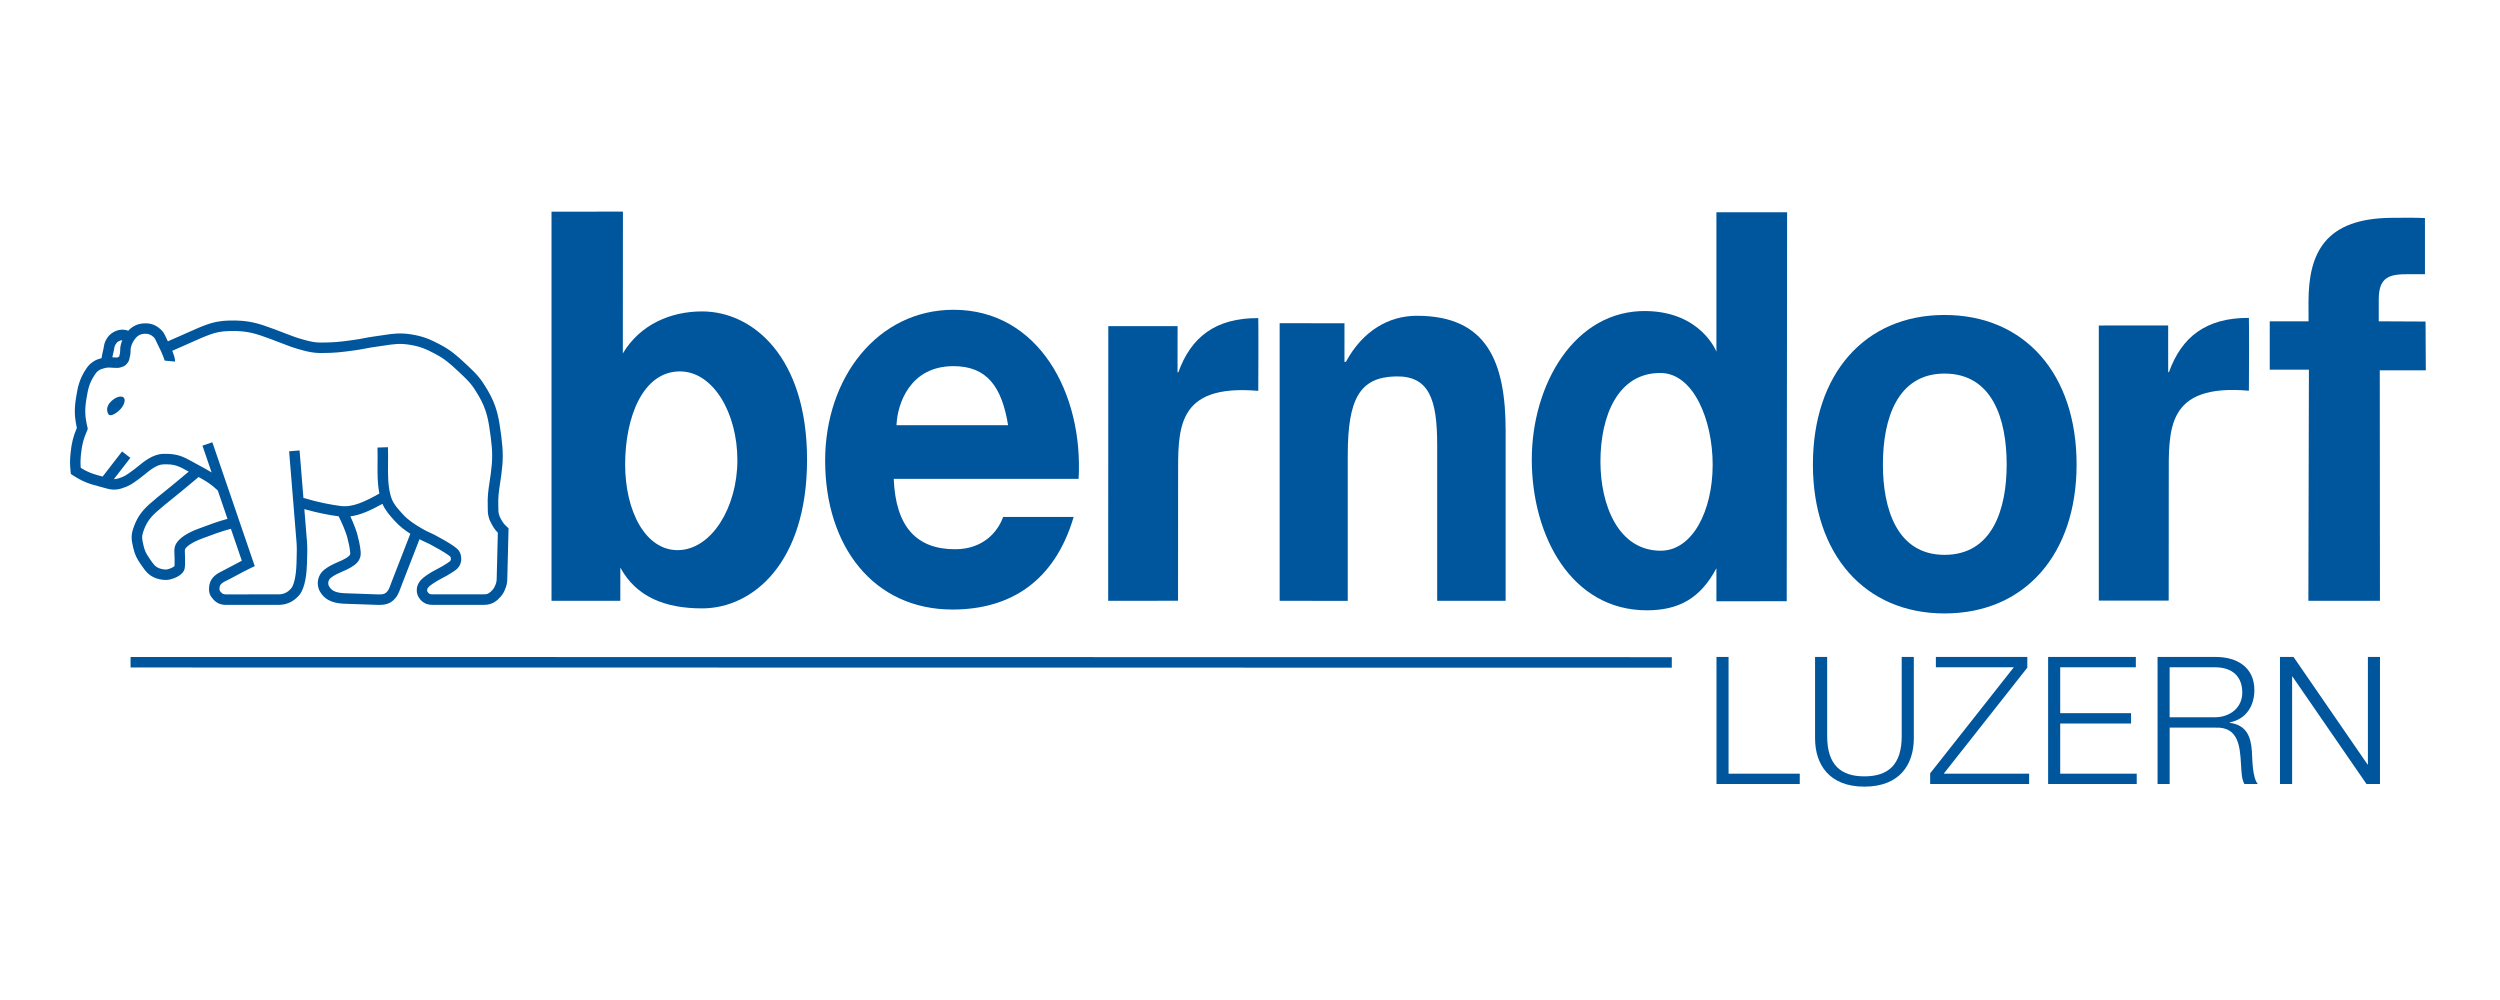 <?xml version="1.0" encoding="utf-8"?>
<!-- Generator: Adobe Illustrator 16.0.4, SVG Export Plug-In . SVG Version: 6.00 Build 0)  -->
<!DOCTYPE svg PUBLIC "-//W3C//DTD SVG 1.1//EN" "http://www.w3.org/Graphics/SVG/1.1/DTD/svg11.dtd">
<svg version="1.1" id="Ebene_1" xmlns="http://www.w3.org/2000/svg" xmlns:xlink="http://www.w3.org/1999/xlink" x="0px" y="0px"
	 width="141.732px" height="56.693px" viewBox="0 0 141.732 56.693" enable-background="new 0 0 141.732 56.693"
	 xml:space="preserve">
<path fill="#00569D" d="M130.868,34.062h4.058l-0.01-13.066h2.61l-0.015-2.767l-2.653-0.013V16.97c0-1.309,0.649-1.426,1.692-1.426
	c0.493,0,0.497,0,0.927,0v-3.182c-0.656-0.029-1.175-0.015-1.861-0.013c-3.825,0.02-4.741,2.009-4.741,4.779l0.003,1.089h-2.2v2.741
	h2.22L130.868,34.062"/>
<path fill="#00569D" d="M62.826,34.062l3.96-0.004l0.004-6.941c0-2.77-0.164-5.363,4.545-4.958c0.006,0,0.014-4.124,0-4.124
	c-2.44-0.014-3.816,1.089-4.529,3.065l-0.048,0.013l0.003-2.625h-3.928L62.826,34.062"/>
<path fill="#00569D" d="M72.546,34.062l3.862,0.002v-8.25c0-3.198,0.674-4.428,2.716-4.474c1.896-0.042,2.354,1.293,2.354,3.882
	v8.84h3.881v-9.625c0-3.894-1.033-6.535-5.033-6.535c-1.589,0-3.071,0.849-4.024,2.614h-0.08v-2.189l-3.675-0.004V34.062"/>
<path fill-rule="evenodd" clip-rule="evenodd" fill="#00569D" d="M102.779,26.331c0,5.092,2.934,8.447,7.462,8.447
	c4.554,0,7.487-3.354,7.487-8.447c0-5.123-2.934-8.474-7.487-8.474C105.713,17.856,102.779,21.208,102.779,26.331 M106.747,26.331
	c0-2.576,0.811-5.152,3.494-5.152c2.713,0,3.523,2.576,3.523,5.152c0,2.546-0.811,5.125-3.523,5.125
	C107.558,31.456,106.747,28.876,106.747,26.331z"/>
<path fill="#00569D" d="M118.987,34.051l3.962-0.003l0.004-6.94c0-2.77-0.166-5.365,4.543-4.957c0.008,0,0.015-4.129,0-4.129
	c-2.438-0.011-3.816,1.089-4.529,3.069l-0.047,0.013v-2.653l-3.933,0.003V34.051"/>
<path fill-rule="evenodd" clip-rule="evenodd" fill="#00569D" d="M50.824,24.104c0.052-1.218,0.765-3.346,3.232-3.346
	c1.889,0,2.739,1.156,3.095,3.346H50.824 M61.149,27.149c0.275-4.838-2.265-9.587-7.087-9.587c-4.3,0-7.282,3.835-7.282,8.553
	c0,4.87,2.754,8.441,7.222,8.441c3.205,0,5.771-1.535,6.867-5.248H56.87c-0.317,0.877-1.159,1.83-2.722,1.83
	c-2.165,0-3.37-1.246-3.479-3.989H61.149z"/>
<path fill-rule="evenodd" clip-rule="evenodd" fill="#00569D" d="M41.804,26.091c0,2.656-1.452,5.073-3.364,5.098
	c-1.843,0.021-2.999-2.204-2.999-4.861c0-2.689,1.01-5.272,3.105-5.272C40.425,21.056,41.804,23.401,41.804,26.091 M31.267,34.062
	h3.9l0.002-1.883c0.895,1.651,2.52,2.312,4.634,2.312c2.865,0,5.951-2.562,5.951-8.434c0-5.838-3.086-8.402-5.951-8.402
	c-1.78,0-3.519,0.741-4.493,2.382l0.006-8.04l-4.049,0.003V34.062z"/>
<path fill-rule="evenodd" clip-rule="evenodd" fill="#00569D" d="M97.096,26.353c0,2.59-1.136,4.864-2.941,4.868
	c-2.411,0.002-3.422-2.587-3.422-5.052c0-2.589,0.99-5.049,3.422-5.023C96.007,21.163,97.096,23.797,97.096,26.353 M97.309,34.088
	l3.985-0.004l0.022-22.05h-4.008v7.904c0,0-0.854-2.236-3.942-2.304c-4.105-0.087-6.525,4.179-6.525,8.412
	c0,4.354,2.251,8.554,6.525,8.554c1.807,0,3.042-0.682,3.942-2.386V34.088z"/>
<polyline fill="#00569D" points="7.402,37.842 94.779,37.853 94.779,37.257 7.402,37.246 7.402,37.842 "/>
<g>
	<polyline fill="#00569D" points="97.312,37.244 97.997,37.244 97.997,43.862 102.033,43.862 102.033,44.447 97.312,44.447 
		97.312,37.244 	"/>
	<path fill="#00569D" d="M102.901,37.244h0.686v4.46c-0.009,1.673,0.788,2.31,2.109,2.31c1.33,0,2.128-0.637,2.117-2.31v-4.46h0.687
		v4.61c0,1.483-0.797,2.743-2.804,2.743c-1.997,0-2.795-1.26-2.795-2.743V37.244"/>
</g>
<polyline fill="#00569D" points="109.75,37.244 114.934,37.244 114.934,37.851 110.195,43.862 115.037,43.862 115.037,44.447 
	109.426,44.447 109.426,43.842 114.169,37.83 109.75,37.83 109.75,37.244 "/>
<polyline fill="#00569D" points="116.114,37.244 121.087,37.244 121.087,37.83 116.799,37.83 116.799,40.432 120.816,40.432 
	120.816,41.018 116.799,41.018 116.799,43.862 121.137,43.862 121.137,44.447 116.114,44.447 116.114,37.244 "/>
<path fill="#00569D" d="M122.317,37.244h3.301c1.189,0,2.189,0.575,2.189,1.877c0,0.908-0.475,1.654-1.402,1.835v0.021
	c0.937,0.121,1.209,0.767,1.261,1.625c0.03,0.494,0.03,1.482,0.334,1.846h-0.759c-0.17-0.283-0.17-0.817-0.192-1.121
	c-0.06-1.008-0.14-2.128-1.44-2.076h-2.605v3.197h-0.686V37.244 M123.003,40.664h2.564c0.838,0,1.554-0.524,1.554-1.401
	c0-0.878-0.525-1.433-1.554-1.433h-2.564V40.664z"/>
<polyline fill="#00569D" points="129.258,37.244 130.026,37.244 134.221,43.338 134.243,43.338 134.243,37.244 134.928,37.244 
	134.928,44.447 134.162,44.447 129.966,38.354 129.946,38.354 129.946,44.447 129.258,44.447 129.258,37.244 "/>
<g>
	<path fill="#00569D" d="M21.505,34.294c-0.047,0-0.094-0.001-0.141-0.003l-1.812-0.063c-0.511-0.019-1.077-0.114-1.41-0.689
		c-0.242-0.418-0.132-0.956,0.255-1.252c0.261-0.2,0.501-0.306,0.754-0.418c0.076-0.032,0.155-0.068,0.239-0.106
		c0.364-0.17,0.434-0.282,0.445-0.304c0.02-0.04,0.025-0.053,0.019-0.135c-0.023-0.313-0.127-0.692-0.128-0.696l-0.006-0.025
		c-0.069-0.377-0.362-1.015-0.518-1.33c-0.497-0.068-1.109-0.172-1.948-0.409l0.148,1.823c0.028,0.347,0.019,0.663,0.007,1.03
		l-0.006,0.237c-0.013,0.488-0.086,1.374-0.441,1.79c-0.301,0.354-0.709,0.548-1.149,0.548l-2.99,0.001
		c-0.311,0-0.535-0.095-0.729-0.311c-0.179-0.199-0.265-0.362-0.239-0.697c0.03-0.396,0.253-0.678,0.703-0.888
		c0.139-0.067,0.353-0.183,0.581-0.305c0.193-0.104,0.39-0.21,0.571-0.303l-0.62-1.81c-0.537,0.142-1.012,0.319-1.585,0.534
		l-0.068,0.025c-0.577,0.217-0.892,0.461-0.949,0.608c-0.015,0.041-0.008,0.181-0.003,0.272c0.005,0.096,0.009,0.197,0.007,0.3
		c-0.002,0.057-0.001,0.108,0,0.159c0.001,0.116,0.002,0.234-0.023,0.354c-0.086,0.408-0.662,0.58-0.836,0.623
		c-0.209,0.052-0.516,0.025-0.78-0.069c-0.438-0.155-0.631-0.44-0.835-0.743L7.959,31.96c-0.198-0.29-0.315-0.509-0.405-0.904
		l-0.005-0.026c-0.08-0.348-0.142-0.621-0.004-1.041c0.173-0.52,0.393-0.939,0.954-1.432c0.326-0.287,0.577-0.487,0.843-0.7
		c0.166-0.133,0.339-0.271,0.544-0.442c0.292-0.243,0.502-0.417,0.736-0.613l0.077-0.064c-0.014-0.008-0.029-0.016-0.043-0.024
		c-0.548-0.306-0.768-0.411-1.401-0.388c-0.374,0.013-0.775,0.344-1.069,0.585c-0.092,0.076-0.175,0.145-0.246,0.194
		c-0.053,0.038-0.103,0.074-0.148,0.108c-0.267,0.195-0.477,0.349-0.9,0.478c-0.415,0.126-0.673,0.054-1-0.039
		c-0.068-0.019-0.142-0.04-0.224-0.061c-0.627-0.16-0.979-0.284-1.532-0.643l-0.119-0.078l-0.015-0.141
		c-0.042-0.402-0.042-0.647,0-1.048c0.058-0.57,0.144-0.917,0.355-1.423c-0.141-0.64-0.15-1.078-0.041-1.746
		C4.41,21.925,4.5,21.5,4.869,20.933c0.113-0.171,0.202-0.281,0.382-0.408c0.186-0.132,0.338-0.173,0.499-0.216l0.006-0.001
		C5.782,20.139,5.811,20,5.86,19.799c0.012-0.048,0.019-0.093,0.026-0.136c0.021-0.126,0.046-0.27,0.15-0.437
		c0.106-0.172,0.207-0.292,0.404-0.401c0.274-0.15,0.558-0.175,0.832-0.075c0.191-0.21,0.458-0.387,0.86-0.416
		c0.392-0.026,0.683,0.073,0.971,0.333c0.171,0.153,0.24,0.31,0.302,0.449c0.02,0.046,0.042,0.094,0.069,0.147
		c0.012,0.023,0.027,0.053,0.045,0.087c0.283-0.127,0.486-0.217,0.809-0.357c0.156-0.067,0.297-0.131,0.431-0.191
		c0.342-0.154,0.637-0.286,1.013-0.417c0.279-0.096,0.629-0.2,1.261-0.213c1.08-0.023,1.61,0.154,2.527,0.494
		c0.247,0.092,0.44,0.167,0.609,0.233c0.394,0.154,0.653,0.255,1.178,0.395c0.249,0.066,0.52,0.126,0.813,0.126
		c0.801,0,1.118-0.043,1.75-0.129l0.173-0.024c0.209-0.028,0.371-0.06,0.542-0.093c0.182-0.035,0.369-0.072,0.611-0.103
		c0.172-0.022,0.328-0.046,0.475-0.069c0.512-0.08,0.955-0.148,1.592-0.047c0.678,0.108,1.055,0.265,1.645,0.577
		c0.646,0.342,0.974,0.647,1.471,1.11l0.045,0.042c0.583,0.543,0.807,0.796,1.173,1.421c0.541,0.923,0.645,1.564,0.782,2.617
		c0.112,0.865,0.112,1.38,0,2.211c-0.025,0.186-0.049,0.346-0.071,0.491c-0.072,0.477-0.115,0.765-0.096,1.288
		c0.002,0.056,0.003,0.107,0.003,0.153c0,0.1,0,0.167,0.023,0.261c0.033,0.136,0.066,0.202,0.14,0.333
		c0.099,0.177,0.167,0.264,0.315,0.399l0.099,0.091l-0.072,2.877c-0.005,0.224-0.037,0.371-0.125,0.582
		c-0.069,0.168-0.128,0.278-0.254,0.422c-0.201,0.228-0.468,0.46-0.924,0.46h-2.915c-0.212,0-0.483-0.033-0.708-0.295
		c-0.154-0.18-0.218-0.359-0.205-0.583c0.022-0.428,0.376-0.672,0.567-0.804c0.232-0.161,0.429-0.265,0.619-0.364
		c0.177-0.092,0.342-0.18,0.535-0.312l0.053-0.036c0.109-0.072,0.125-0.087,0.142-0.13c0.019-0.049,0.02-0.06,0.016-0.104
		c-0.008-0.083-0.018-0.092-0.041-0.112c-0.099-0.09-0.367-0.277-1.077-0.659c-0.124-0.068-0.225-0.112-0.331-0.161
		c-0.103-0.048-0.208-0.094-0.329-0.16l-1.021,2.625c-0.019,0.05-0.037,0.099-0.054,0.146c-0.089,0.244-0.18,0.495-0.429,0.708
		C22.037,34.256,21.769,34.294,21.505,34.294z M20.302,30.48c0.02,0.076,0.12,0.458,0.145,0.801c0.011,0.154,0.001,0.281-0.08,0.443
		c-0.104,0.208-0.341,0.396-0.725,0.575c-0.089,0.041-0.171,0.078-0.251,0.112c-0.239,0.105-0.428,0.188-0.633,0.345
		c-0.148,0.113-0.193,0.326-0.102,0.484c0.154,0.268,0.403,0.374,0.917,0.393l1.812,0.064c0.259,0.008,0.393-0.003,0.505-0.099
		c0.125-0.108,0.174-0.232,0.258-0.462c0.018-0.05,0.037-0.103,0.058-0.157l1.057-2.718c-0.336-0.216-0.625-0.441-0.876-0.72
		l-0.021-0.023c-0.282-0.313-0.52-0.576-0.683-0.955c-0.645,0.355-1.226,0.634-1.821,0.711C20.02,29.614,20.231,30.113,20.302,30.48
		z M12.039,25.073l2.404,7.024l-0.241,0.113c-0.222,0.104-0.506,0.258-0.782,0.404c-0.233,0.127-0.454,0.245-0.609,0.318
		c-0.346,0.163-0.356,0.298-0.364,0.396c-0.011,0.144-0.002,0.155,0.088,0.255c0.08,0.088,0.145,0.114,0.287,0.114l2.99-0.001
		c0.338,0,0.565-0.184,0.697-0.34c0.125-0.146,0.279-0.606,0.3-1.42l0.007-0.24c0.01-0.363,0.019-0.65-0.006-0.963l-0.419-5.148
		l0.592-0.048l0.219,2.692c0.922,0.273,1.572,0.383,2.091,0.455c0.691,0.096,1.388-0.241,2.216-0.704
		c-0.114-0.566-0.109-1.124-0.104-1.711c0.003-0.286,0.005-0.581-0.004-0.896l0.593-0.02c0.011,0.328,0.008,0.629,0.005,0.921
		c-0.006,0.649-0.011,1.209,0.134,1.775c0.116,0.454,0.326,0.686,0.672,1.07l0.021,0.024c0.299,0.333,0.679,0.584,1.156,0.859
		c0.138,0.078,0.25,0.13,0.369,0.185c0.112,0.05,0.227,0.103,0.369,0.18c0.628,0.339,1.008,0.573,1.193,0.741
		c0.179,0.163,0.219,0.343,0.233,0.497c0.014,0.141-0.001,0.241-0.052,0.374c-0.087,0.226-0.237,0.324-0.368,0.412l-0.047,0.031
		c-0.219,0.15-0.409,0.249-0.592,0.346c-0.183,0.097-0.355,0.187-0.558,0.328c-0.223,0.153-0.307,0.246-0.312,0.346
		c-0.003,0.068,0.004,0.096,0.063,0.165c0.053,0.062,0.1,0.088,0.256,0.088h2.915c0.189,0,0.305-0.063,0.478-0.259
		c0.073-0.083,0.099-0.132,0.151-0.257c0.059-0.144,0.076-0.219,0.079-0.369l0.065-2.611c-0.136-0.136-0.225-0.26-0.332-0.451
		c-0.087-0.155-0.147-0.271-0.198-0.483c-0.039-0.161-0.04-0.281-0.04-0.397c0-0.041,0-0.084-0.002-0.132
		c-0.022-0.58,0.03-0.923,0.102-1.4c0.021-0.143,0.045-0.299,0.07-0.481c0.105-0.78,0.105-1.241,0-2.054
		c-0.131-1.005-0.222-1.567-0.706-2.395c-0.333-0.569-0.516-0.774-1.065-1.287l-0.044-0.041c-0.479-0.446-0.769-0.715-1.345-1.02
		c-0.54-0.285-0.862-0.42-1.46-0.515c-0.544-0.087-0.906-0.03-1.407,0.047c-0.151,0.023-0.312,0.048-0.49,0.071
		c-0.224,0.028-0.394,0.062-0.574,0.096c-0.171,0.034-0.348,0.067-0.575,0.099l-0.172,0.023c-0.637,0.087-0.988,0.136-1.83,0.136
		c-0.362,0-0.691-0.074-0.966-0.146c-0.557-0.148-0.83-0.254-1.241-0.416c-0.167-0.064-0.356-0.14-0.6-0.229
		c-0.871-0.323-1.332-0.477-2.308-0.457c-0.546,0.011-0.832,0.095-1.078,0.181c-0.351,0.122-0.635,0.25-0.964,0.396
		c-0.135,0.062-0.279,0.125-0.438,0.194c-0.317,0.138-0.519,0.226-0.795,0.351c0.095,0.235,0.171,0.473,0.158,0.612l-0.592-0.057
		c-0.008-0.073-0.158-0.47-0.387-0.906c-0.034-0.066-0.061-0.125-0.086-0.183c-0.051-0.115-0.079-0.179-0.156-0.248
		c-0.167-0.151-0.302-0.196-0.532-0.182c-0.273,0.02-0.445,0.146-0.633,0.466c-0.056,0.095-0.072,0.148-0.113,0.286
		c-0.019,0.068-0.021,0.128-0.022,0.206c-0.002,0.097-0.004,0.217-0.047,0.36c-0.015,0.106-0.037,0.223-0.137,0.347
		c-0.056,0.069-0.142,0.173-0.294,0.209c-0.162,0.078-0.351,0.064-0.534,0.05c-0.145-0.01-0.295-0.021-0.417,0.012l-0.071,0.019
		c-0.141,0.038-0.211,0.057-0.31,0.127c-0.104,0.073-0.146,0.125-0.228,0.25c-0.295,0.452-0.372,0.773-0.464,1.348
		c-0.103,0.628-0.09,0.99,0.055,1.612l0.022,0.096L4.94,24.404c-0.214,0.499-0.292,0.799-0.348,1.338
		c-0.032,0.313-0.037,0.504-0.014,0.784c0.41,0.252,0.69,0.351,1.235,0.49c0.002,0,0.004,0,0.006,0.001l1.101-1.424l0.47,0.364
		l-0.934,1.207c0.079,0.002,0.16-0.01,0.261-0.042c0.327-0.1,0.468-0.202,0.723-0.389c0.048-0.035,0.099-0.072,0.154-0.112
		c0.062-0.043,0.133-0.103,0.214-0.169c0.338-0.278,0.85-0.7,1.425-0.721c0.794-0.027,1.133,0.14,1.712,0.464
		c0.165,0.092,0.31,0.171,0.441,0.242c0.232,0.126,0.426,0.231,0.611,0.348l-0.52-1.52L12.039,25.073z M11.258,27.043l-0.254,0.213
		c-0.234,0.196-0.444,0.372-0.738,0.615c-0.208,0.172-0.384,0.314-0.552,0.448c-0.26,0.209-0.506,0.406-0.822,0.684
		c-0.462,0.405-0.637,0.736-0.781,1.172c-0.086,0.263-0.054,0.405,0.019,0.722l0.006,0.027c0.063,0.281,0.131,0.432,0.315,0.701
		l0.059,0.086c0.186,0.273,0.288,0.426,0.543,0.516c0.183,0.065,0.365,0.07,0.437,0.052c0.223-0.055,0.365-0.145,0.402-0.188
		c0.008-0.053,0.008-0.124,0.006-0.205c0-0.058-0.001-0.118,0.001-0.184c0.002-0.086-0.002-0.172-0.007-0.251
		c-0.009-0.188-0.019-0.364,0.043-0.521c0.174-0.447,0.8-0.762,1.293-0.947l0.069-0.025c0.576-0.216,1.055-0.396,1.601-0.542
		l-0.55-1.609C11.951,27.437,11.691,27.28,11.258,27.043z M6.367,20.255c0.024,0.002,0.047,0.003,0.069,0.005
		c0.081,0.005,0.204,0.015,0.24,0.003l0.067-0.046l0.016,0.001c0.004-0.011,0.008-0.041,0.012-0.065l0.015-0.067
		c0.023-0.069,0.024-0.129,0.026-0.212c0.002-0.096,0.004-0.216,0.045-0.359c0.025-0.087,0.046-0.158,0.076-0.23
		c-0.066,0.001-0.132,0.022-0.206,0.062c-0.081,0.044-0.114,0.079-0.185,0.194c-0.042,0.066-0.051,0.116-0.069,0.223
		c-0.009,0.055-0.019,0.112-0.035,0.177C6.407,20.063,6.385,20.159,6.367,20.255z"/>
	<path fill="#00569D" d="M6.135,23.467c0.085,0.162,0.349,0.04,0.606-0.183C7,23.06,7.141,22.703,7.029,22.559
		c-0.112-0.144-0.415-0.083-0.672,0.144C6.099,22.926,5.993,23.189,6.135,23.467L6.135,23.467L6.135,23.467z"/>
</g>
</svg>

